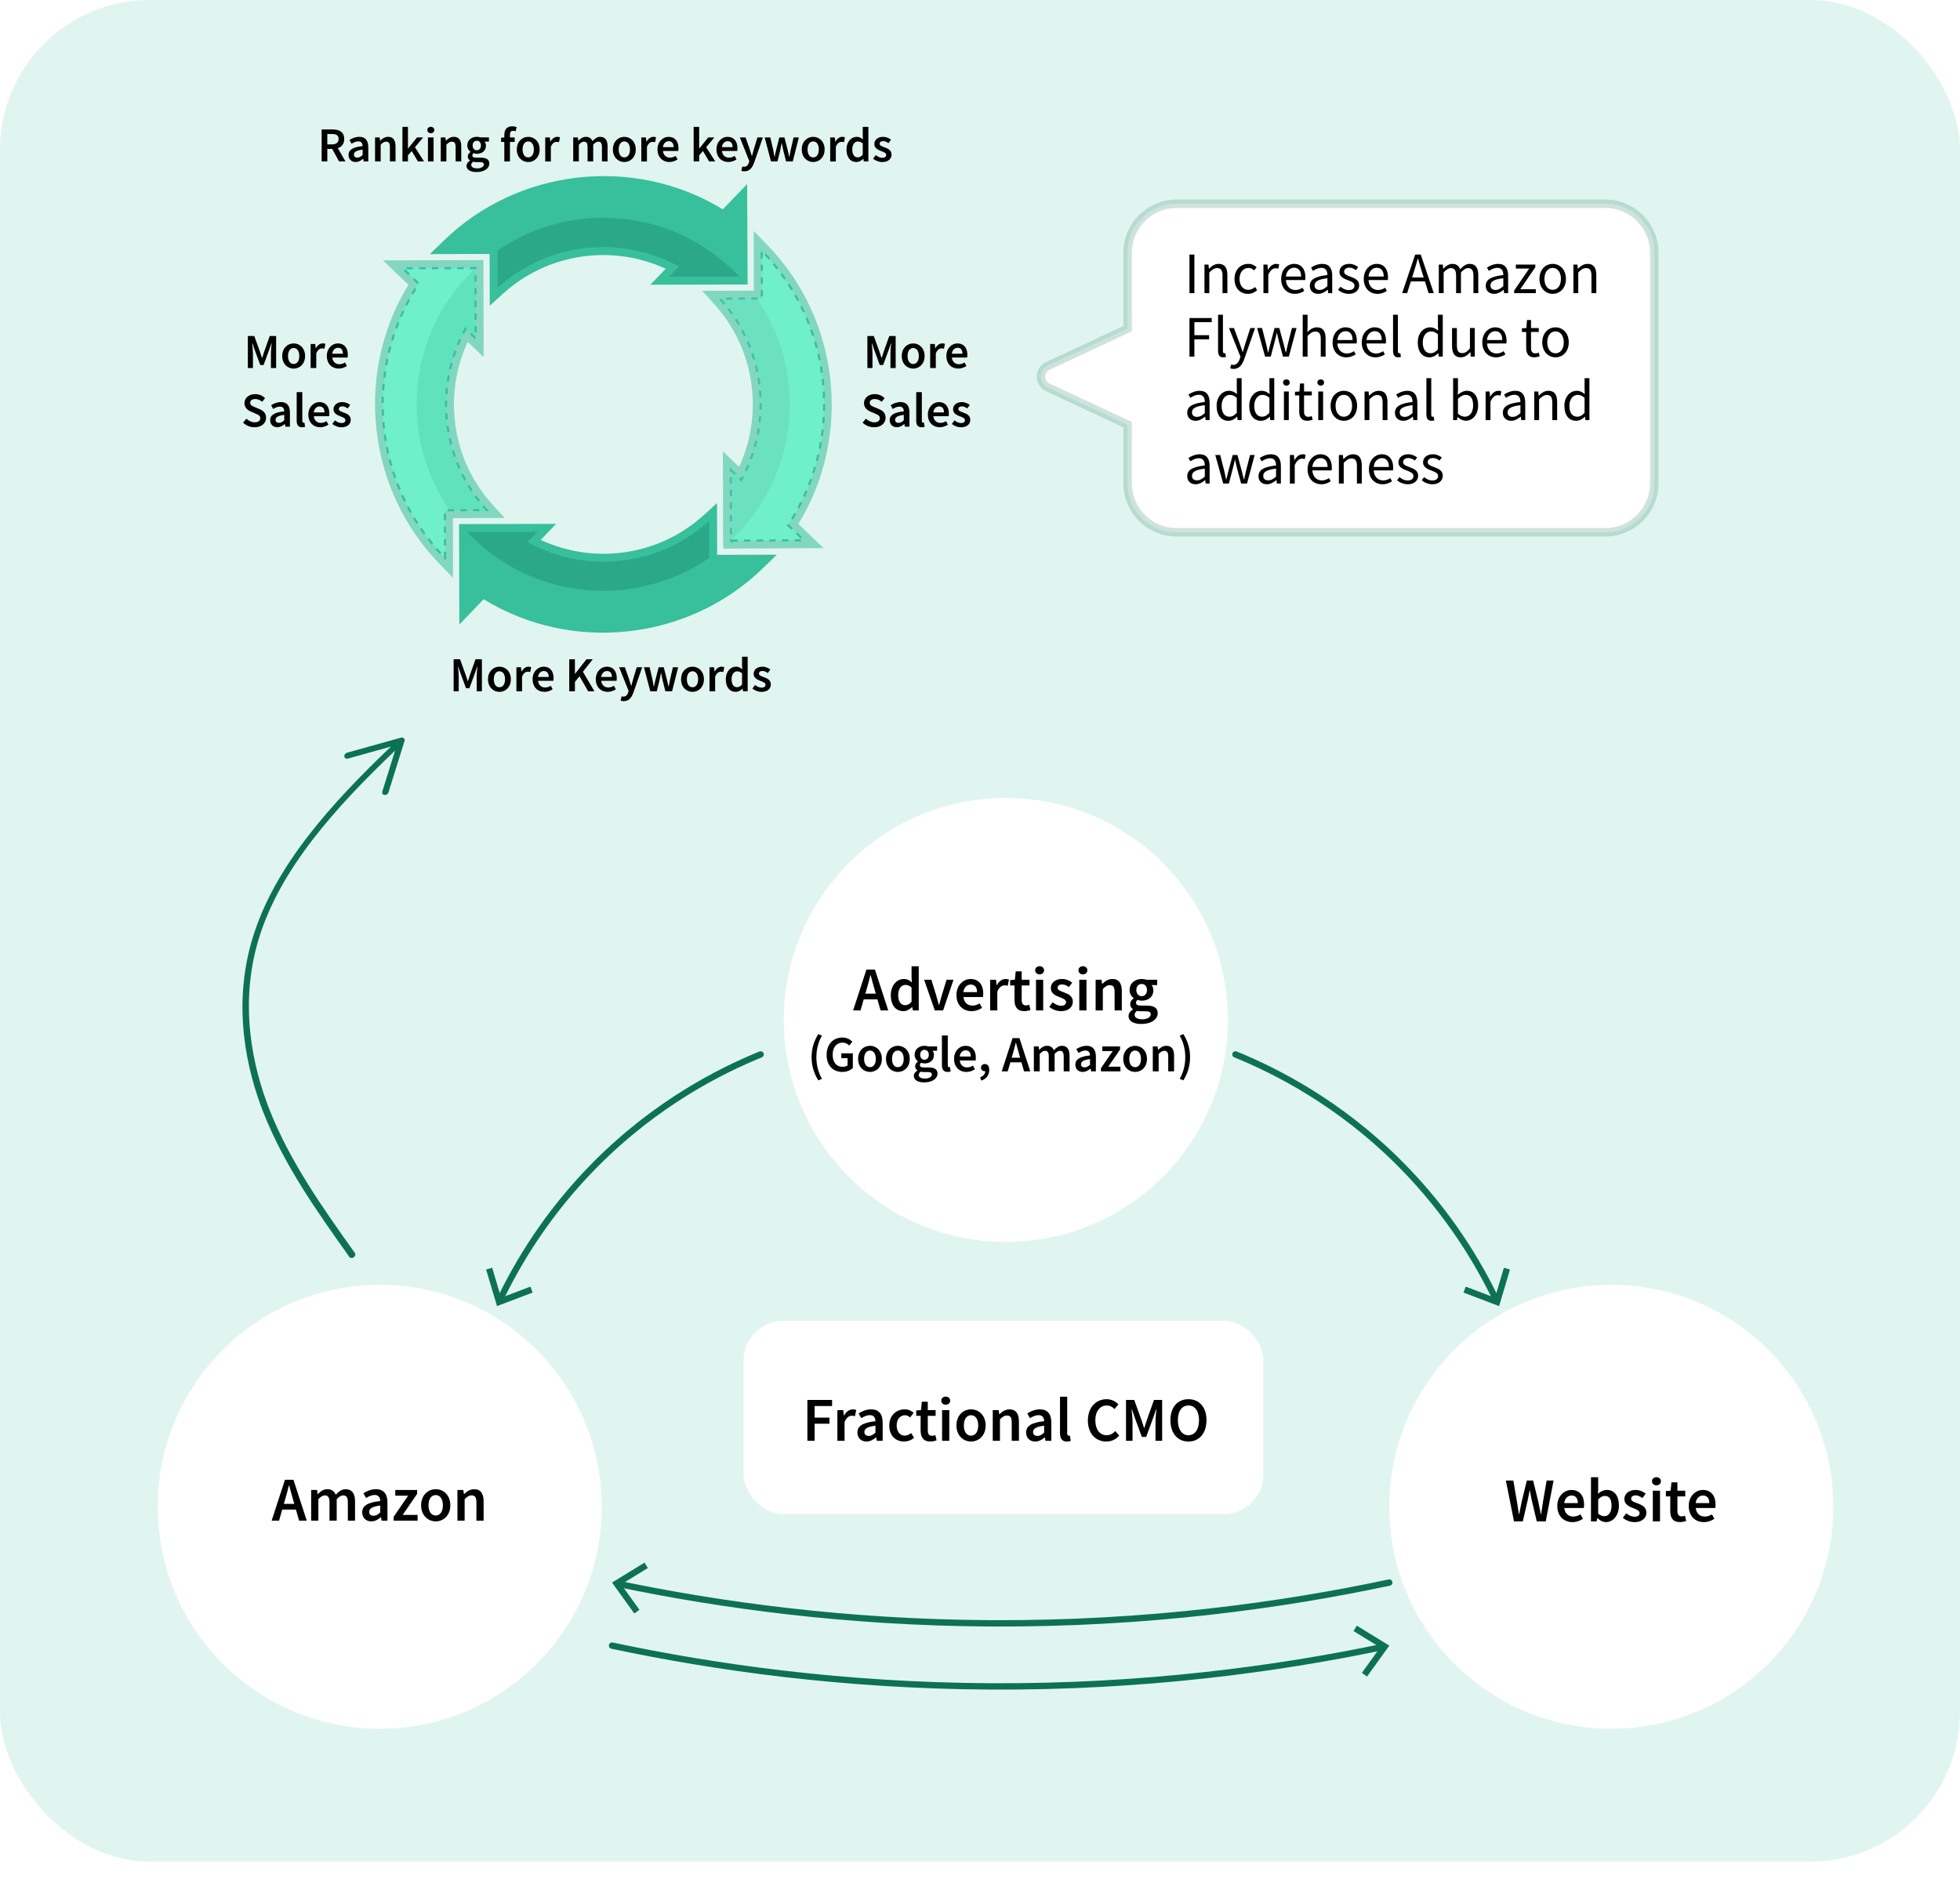 <svg xmlns="http://www.w3.org/2000/svg" xmlns:xlink="http://www.w3.org/1999/xlink" viewBox="0 0 926.29 889.54"><defs><style>.cls-1{fill:#40c2a0;}.cls-1,.cls-2,.cls-3,.cls-4{mix-blend-mode:multiply;}.cls-1,.cls-3{opacity:.3;}.cls-5,.cls-6{fill:#fff;}.cls-2{fill:#68ceb4;opacity:.4;}.cls-7,.cls-8,.cls-9{fill:none;}.cls-10{fill:#6fefca;}.cls-10,.cls-11{stroke:#38bf9c;stroke-dasharray:3;stroke-miterlimit:10;}.cls-3,.cls-12{fill:#0d7255;}.cls-8{stroke-width:4px;}.cls-8,.cls-9{stroke:#0d7255;}.cls-13{isolation:isolate;}.cls-6{filter:url(#drop-shadow-1);}.cls-14{opacity:.2;}.cls-15{opacity:.56;}.cls-15,.cls-16,.cls-17,.cls-11{fill:#38bf9c;}.cls-17{opacity:.15;}.cls-9{stroke-linecap:round;stroke-linejoin:round;stroke-width:3px;}.cls-4{opacity:.5;}</style><filter id="drop-shadow-1" x="321.37" y="603.74" width="306" height="152" filterUnits="userSpaceOnUse"></filter><image id="image" width="158" height="202"></image></defs><g class="cls-13"><g id="Layer_2"><g id="Layer_1-2"><rect class="cls-17" width="926.29" height="879.96" rx="70.77" ry="70.77"></rect><path d="M409.93,158.84h3.03l2.67,7.39c.33.96.64,1.98.97,2.97h.09c.33-.99.62-2.01.95-2.97l2.62-7.39h3.03v15.12h-2.46v-6.92c0-1.4.21-3.41.34-4.81h-.09l-1.22,3.51-2.49,6.79h-1.59l-2.5-6.79-1.2-3.51h-.09c.13,1.4.34,3.41.34,4.81v6.92h-2.41v-15.12Z"></path><path d="M426.17,168.29c0-3.78,2.57-5.96,5.4-5.96s5.4,2.18,5.4,5.96-2.57,5.95-5.4,5.95-5.4-2.18-5.4-5.95ZM434.23,168.29c0-2.27-1-3.79-2.66-3.79s-2.66,1.52-2.66,3.79,1,3.77,2.66,3.77,2.66-1.5,2.66-3.77Z"></path><path d="M439.6,162.6h2.18l.2,2.02h.07c.81-1.48,2.01-2.3,3.23-2.3.58,0,.94.07,1.29.23l-.46,2.31c-.4-.11-.69-.18-1.17-.18-.91,0-2,.62-2.68,2.35v6.93h-2.66v-11.35Z"></path><path d="M447.25,168.29c0-3.69,2.56-5.96,5.23-5.96,3.07,0,4.69,2.22,4.69,5.39,0,.51-.06,1.02-.12,1.29h-7.21c.22,2.02,1.52,3.16,3.35,3.16.97,0,1.8-.31,2.64-.82l.91,1.65c-1.08.73-2.45,1.23-3.89,1.23-3.13,0-5.59-2.2-5.59-5.95ZM454.86,167.2c0-1.75-.78-2.81-2.33-2.81-1.32,0-2.49.99-2.72,2.81h5.05Z"></path><path d="M407.67,199.75l1.56-1.84c1.08,1.03,2.53,1.72,3.94,1.72,1.7,0,2.63-.77,2.63-1.95,0-1.24-.97-1.64-2.35-2.22l-2.07-.9c-1.49-.62-3.06-1.8-3.06-4.01,0-2.41,2.13-4.26,5.08-4.26,1.77,0,3.48.73,4.66,1.93l-1.38,1.7c-.96-.82-1.99-1.3-3.28-1.3-1.43,0-2.37.67-2.37,1.78,0,1.19,1.15,1.63,2.4,2.14l2.04.86c1.8.75,3.06,1.89,3.06,4.08,0,2.45-2.03,4.49-5.43,4.49-2.04,0-4.01-.8-5.45-2.21Z"></path><path d="M420.46,198.64c0-2.43,2.02-3.7,6.68-4.2-.04-1.22-.53-2.24-2.06-2.24-1.13,0-2.19.51-3.19,1.12l-.98-1.78c1.25-.79,2.86-1.49,4.66-1.49,2.84,0,4.23,1.75,4.23,4.91v6.72h-2.18l-.2-1.26h-.07c-1.02.87-2.18,1.53-3.52,1.53-1.99,0-3.36-1.35-3.36-3.33ZM427.13,198.65v-2.55c-3.08.39-4.11,1.19-4.11,2.34,0,1,.68,1.44,1.64,1.44s1.63-.45,2.47-1.23Z"></path><path d="M433,198.77v-13.41h2.66v13.55c0,.66.3.89.57.89.12,0,.21,0,.42-.05l.33,1.99c-.32.13-.77.23-1.41.23-1.89,0-2.58-1.22-2.58-3.2Z"></path><path d="M438.51,196.02c0-3.69,2.56-5.96,5.23-5.96,3.07,0,4.69,2.22,4.69,5.39,0,.51-.06,1.02-.12,1.29h-7.21c.22,2.02,1.52,3.16,3.35,3.16.97,0,1.8-.31,2.64-.82l.91,1.65c-1.08.73-2.45,1.23-3.89,1.23-3.13,0-5.59-2.2-5.59-5.95ZM446.13,194.93c0-1.75-.78-2.81-2.33-2.81-1.32,0-2.49.99-2.72,2.81h5.05Z"></path><path d="M449.85,200.39l1.24-1.69c1.01.79,1.98,1.27,3.13,1.27,1.24,0,1.82-.58,1.82-1.36,0-.95-1.23-1.38-2.44-1.84-1.49-.56-3.19-1.41-3.19-3.31s1.59-3.39,4.13-3.39c1.58,0,2.85.64,3.77,1.36l-1.22,1.64c-.79-.58-1.59-.99-2.49-.99-1.14,0-1.68.55-1.68,1.26,0,.9,1.15,1.24,2.38,1.69,1.54.57,3.25,1.31,3.25,3.43,0,1.95-1.54,3.52-4.41,3.52-1.55,0-3.19-.67-4.3-1.58Z"></path><path d="M117.14,158.84h3.03l2.67,7.39c.33.96.64,1.98.97,2.97h.09c.33-.99.62-2.01.95-2.97l2.62-7.39h3.03v15.12h-2.46v-6.92c0-1.4.21-3.41.34-4.81h-.09l-1.22,3.51-2.49,6.79h-1.59l-2.5-6.79-1.2-3.51h-.09c.13,1.4.34,3.41.34,4.81v6.92h-2.41v-15.12Z"></path><path d="M133.38,168.29c0-3.78,2.57-5.96,5.4-5.96s5.4,2.18,5.4,5.96-2.57,5.95-5.4,5.95-5.4-2.18-5.4-5.95ZM141.44,168.29c0-2.27-1-3.79-2.66-3.79s-2.66,1.52-2.66,3.79,1,3.77,2.66,3.77,2.66-1.5,2.66-3.77Z"></path><path d="M146.81,162.6h2.18l.2,2.02h.07c.81-1.48,2.01-2.3,3.23-2.3.58,0,.94.07,1.29.23l-.46,2.31c-.4-.11-.69-.18-1.17-.18-.91,0-2,.62-2.68,2.35v6.93h-2.66v-11.35Z"></path><path d="M154.46,168.29c0-3.69,2.56-5.96,5.23-5.96,3.07,0,4.69,2.22,4.69,5.39,0,.51-.06,1.02-.12,1.29h-7.21c.22,2.02,1.52,3.16,3.35,3.16.97,0,1.8-.31,2.64-.82l.91,1.65c-1.08.73-2.45,1.23-3.89,1.23-3.13,0-5.59-2.2-5.59-5.95ZM162.07,167.2c0-1.75-.78-2.81-2.33-2.81-1.32,0-2.49.99-2.72,2.81h5.05Z"></path><path d="M114.88,199.75l1.56-1.84c1.08,1.03,2.53,1.72,3.94,1.72,1.7,0,2.63-.77,2.63-1.95,0-1.24-.97-1.64-2.35-2.22l-2.07-.9c-1.49-.62-3.06-1.8-3.06-4.01,0-2.41,2.13-4.26,5.08-4.26,1.77,0,3.48.73,4.66,1.93l-1.38,1.7c-.96-.82-1.99-1.3-3.28-1.3-1.43,0-2.37.67-2.37,1.78,0,1.19,1.15,1.63,2.4,2.14l2.04.86c1.8.75,3.06,1.89,3.06,4.08,0,2.45-2.03,4.49-5.43,4.49-2.04,0-4.01-.8-5.45-2.21Z"></path><path d="M127.67,198.64c0-2.43,2.02-3.7,6.68-4.2-.04-1.22-.53-2.24-2.06-2.24-1.13,0-2.19.51-3.19,1.12l-.98-1.78c1.25-.79,2.86-1.49,4.66-1.49,2.84,0,4.23,1.75,4.23,4.91v6.72h-2.18l-.2-1.26h-.07c-1.02.87-2.18,1.53-3.52,1.53-1.99,0-3.36-1.35-3.36-3.33ZM134.34,198.65v-2.55c-3.08.39-4.11,1.19-4.11,2.34,0,1,.68,1.44,1.64,1.44s1.63-.45,2.47-1.23Z"></path><path d="M140.21,198.77v-13.41h2.66v13.55c0,.66.3.89.57.89.12,0,.21,0,.42-.05l.33,1.99c-.32.13-.77.23-1.41.23-1.89,0-2.58-1.22-2.58-3.2Z"></path><path d="M145.72,196.02c0-3.69,2.56-5.96,5.23-5.96,3.07,0,4.69,2.22,4.69,5.39,0,.51-.06,1.02-.12,1.29h-7.21c.22,2.02,1.52,3.16,3.35,3.16.97,0,1.8-.31,2.64-.82l.91,1.65c-1.08.73-2.45,1.23-3.89,1.23-3.13,0-5.59-2.2-5.59-5.95ZM153.34,194.93c0-1.75-.78-2.81-2.33-2.81-1.32,0-2.49.99-2.72,2.81h5.05Z"></path><path d="M157.06,200.39l1.24-1.69c1.01.79,1.98,1.27,3.13,1.27,1.24,0,1.82-.58,1.82-1.36,0-.95-1.23-1.38-2.44-1.84-1.49-.56-3.19-1.41-3.19-3.31s1.59-3.39,4.13-3.39c1.58,0,2.85.64,3.77,1.36l-1.22,1.64c-.79-.58-1.59-.99-2.49-.99-1.14,0-1.68.55-1.68,1.26,0,.9,1.15,1.24,2.38,1.69,1.54.57,3.25,1.31,3.25,3.43,0,1.95-1.54,3.52-4.41,3.52-1.55,0-3.19-.67-4.3-1.58Z"></path><path d="M214.39,311.64h3.03l2.67,7.39c.33.96.64,1.98.97,2.97h.09c.33-.99.62-2.01.95-2.97l2.62-7.39h3.03v15.12h-2.46v-6.92c0-1.4.21-3.41.34-4.81h-.09l-1.22,3.51-2.49,6.79h-1.59l-2.5-6.79-1.2-3.51h-.09c.13,1.4.34,3.41.34,4.81v6.92h-2.41v-15.12Z"></path><path d="M230.63,321.09c0-3.78,2.57-5.96,5.4-5.96s5.4,2.18,5.4,5.96-2.57,5.95-5.4,5.95-5.4-2.18-5.4-5.95ZM238.69,321.09c0-2.28-1-3.79-2.66-3.79s-2.66,1.52-2.66,3.79,1,3.77,2.66,3.77,2.66-1.5,2.66-3.77Z"></path><path d="M244.06,315.41h2.18l.2,2.03h.07c.81-1.48,2.01-2.3,3.23-2.3.58,0,.94.07,1.29.23l-.46,2.31c-.4-.11-.69-.18-1.17-.18-.91,0-2,.62-2.68,2.35v6.93h-2.66v-11.36Z"></path><path d="M251.7,321.09c0-3.69,2.56-5.96,5.23-5.96,3.07,0,4.69,2.22,4.69,5.39,0,.51-.06,1.02-.12,1.29h-7.21c.22,2.02,1.52,3.16,3.35,3.16.97,0,1.8-.31,2.64-.82l.91,1.66c-1.08.73-2.45,1.23-3.89,1.23-3.13,0-5.59-2.2-5.59-5.95ZM259.32,320c0-1.75-.78-2.81-2.33-2.81-1.32,0-2.49.99-2.72,2.81h5.05Z"></path><path d="M269.02,311.64h2.68v6.87h.07l5.38-6.87h2.98l-4.65,5.9,5.44,9.22h-2.96l-4.09-7.11-2.17,2.7v4.41h-2.68v-15.12Z"></path><path d="M281.56,321.09c0-3.69,2.56-5.96,5.23-5.96,3.07,0,4.69,2.22,4.69,5.39,0,.51-.06,1.02-.12,1.29h-7.21c.22,2.02,1.52,3.16,3.35,3.16.97,0,1.8-.31,2.64-.82l.91,1.66c-1.08.73-2.45,1.23-3.89,1.23-3.13,0-5.59-2.2-5.59-5.95ZM289.18,320c0-1.75-.78-2.81-2.33-2.81-1.32,0-2.49.99-2.72,2.81h5.05Z"></path><path d="M293.3,331.19l.49-2.06c.22.06.54.16.81.16,1.19,0,1.89-.81,2.27-1.95l.21-.71-4.47-11.22h2.7l1.96,5.57c.34,1.01.67,2.13,1,3.21h.09c.29-1.05.57-2.17.87-3.21l1.69-5.57h2.57l-4.11,11.87c-.94,2.56-2.14,4.14-4.61,4.14-.62,0-1.06-.09-1.48-.23Z"></path><path d="M304.33,315.41h2.67l1.38,5.89c.22,1.1.39,2.16.59,3.27h.09c.22-1.11.44-2.2.72-3.27l1.49-5.89h2.41l1.52,5.89c.28,1.1.5,2.16.75,3.27h.09c.22-1.11.39-2.17.61-3.27l1.36-5.89h2.49l-2.88,11.36h-3.16l-1.33-5.3c-.24-1.06-.44-2.11-.68-3.3h-.09c-.22,1.19-.42,2.25-.67,3.31l-1.29,5.28h-3.07l-3-11.36Z"></path><path d="M321.87,321.09c0-3.78,2.57-5.96,5.4-5.96s5.4,2.18,5.4,5.96-2.57,5.95-5.4,5.95-5.4-2.18-5.4-5.95ZM329.93,321.09c0-2.28-1-3.79-2.66-3.79s-2.66,1.52-2.66,3.79,1,3.77,2.66,3.77,2.66-1.5,2.66-3.77Z"></path><path d="M335.31,315.41h2.18l.2,2.03h.07c.81-1.48,2.01-2.3,3.23-2.3.58,0,.94.07,1.29.23l-.46,2.31c-.4-.11-.69-.18-1.17-.18-.91,0-2,.62-2.68,2.35v6.93h-2.66v-11.36Z"></path><path d="M343,321.09c0-3.7,2.32-5.96,4.81-5.96,1.29,0,2.1.48,2.98,1.25l-.1-1.83v-4.12h2.66v16.33h-2.18l-.2-1.23h-.07c-.84.84-2.01,1.51-3.23,1.51-2.83,0-4.66-2.2-4.66-5.95ZM350.69,323.56v-5.29c-.78-.69-1.54-.94-2.31-.94-1.44,0-2.64,1.37-2.64,3.74s.94,3.77,2.58,3.77c.88,0,1.62-.39,2.37-1.28Z"></path><path d="M355.6,325.46l1.24-1.69c1.01.79,1.98,1.27,3.13,1.27,1.24,0,1.82-.58,1.82-1.36,0-.95-1.23-1.38-2.44-1.84-1.49-.56-3.19-1.42-3.19-3.31s1.59-3.39,4.13-3.39c1.58,0,2.85.64,3.77,1.36l-1.22,1.64c-.79-.58-1.59-.99-2.49-.99-1.14,0-1.68.55-1.68,1.26,0,.9,1.15,1.24,2.38,1.69,1.54.57,3.25,1.31,3.25,3.43,0,1.95-1.54,3.52-4.41,3.52-1.55,0-3.19-.67-4.3-1.58Z"></path><path d="M152.01,61.19h5.09c3.14,0,5.57,1.11,5.57,4.48s-2.42,4.73-5.57,4.73h-2.41v5.91h-2.68v-15.12ZM156.83,68.26c2.07,0,3.2-.86,3.2-2.58s-1.13-2.34-3.2-2.34h-2.14v4.92h2.14ZM156.6,69.68l1.94-1.6,4.72,8.23h-3.01l-3.65-6.63Z"></path><path d="M164.71,73.26c0-2.43,2.02-3.7,6.68-4.2-.04-1.22-.53-2.24-2.06-2.24-1.13,0-2.19.51-3.19,1.12l-.98-1.78c1.25-.79,2.86-1.49,4.66-1.49,2.84,0,4.23,1.75,4.23,4.91v6.72h-2.18l-.2-1.26h-.07c-1.02.87-2.18,1.54-3.52,1.54-1.99,0-3.36-1.35-3.36-3.33ZM171.38,73.27v-2.55c-3.08.39-4.11,1.19-4.11,2.34,0,1,.68,1.44,1.64,1.44s1.63-.45,2.47-1.23Z"></path><path d="M177.25,64.96h2.18l.2,1.53h.07c1.02-.99,2.17-1.81,3.73-1.81,2.43,0,3.5,1.65,3.5,4.51v7.12h-2.66v-6.78c0-1.87-.54-2.57-1.77-2.57-1,0-1.66.49-2.59,1.42v7.93h-2.66v-11.35Z"></path><path d="M190.19,59.98h2.61v10.2h.07l4.21-5.22h2.91l-3.89,4.62,4.29,6.73h-2.89l-2.92-4.93-1.78,2.04v2.88h-2.61v-16.33Z"></path><path d="M201.95,61.46c0-.9.7-1.51,1.65-1.51s1.65.61,1.65,1.51-.7,1.51-1.65,1.51-1.65-.63-1.65-1.51ZM202.25,64.96h2.66v11.35h-2.66v-11.35Z"></path><path d="M208.31,64.96h2.18l.2,1.53h.07c1.02-.99,2.17-1.81,3.73-1.81,2.43,0,3.5,1.65,3.5,4.51v7.12h-2.66v-6.78c0-1.87-.54-2.57-1.77-2.57-1,0-1.66.49-2.59,1.42v7.93h-2.66v-11.35Z"></path><path d="M220.47,78.37c0-.96.59-1.79,1.64-2.42v-.09c-.58-.38-1.03-.98-1.03-1.9s.6-1.66,1.26-2.12v-.09c-.78-.57-1.5-1.66-1.5-3,0-2.61,2.11-4.08,4.49-4.08.63,0,1.22.11,1.68.28h4.06v1.98h-2.07c.37.43.65,1.13.65,1.9,0,2.52-1.91,3.87-4.32,3.87-.48,0-1.03-.1-1.54-.3-.34.29-.55.58-.55,1.09,0,.64.46,1.03,1.84,1.03h2.02c2.71,0,4.16.84,4.16,2.8,0,2.24-2.35,4-6.06,4-2.71,0-4.73-.97-4.73-2.96ZM228.68,77.76c0-.88-.7-1.14-2-1.14h-1.56c-.61,0-1.1-.05-1.54-.16-.61.46-.88.97-.88,1.5,0,1.04,1.11,1.64,2.89,1.64s3.08-.86,3.08-1.84ZM227.3,68.76c0-1.42-.86-2.24-1.97-2.24s-1.97.8-1.97,2.24.88,2.28,1.97,2.28,1.97-.84,1.97-2.28Z"></path><path d="M236.82,65.08l1.67-.12h4.74v2.12h-6.41v-2ZM238.34,63.78c0-2.35,1.08-4.08,3.76-4.08.82,0,1.57.19,2.08.4l-.51,1.99c-.41-.18-.84-.27-1.23-.27-.94,0-1.44.6-1.44,1.91v12.58h-2.66v-12.53Z"></path><path d="M244.24,70.64c0-3.78,2.57-5.96,5.4-5.96s5.4,2.18,5.4,5.96-2.57,5.95-5.4,5.95-5.4-2.18-5.4-5.95ZM252.3,70.64c0-2.27-1-3.79-2.66-3.79s-2.66,1.52-2.66,3.79,1,3.77,2.66,3.77,2.66-1.5,2.66-3.77Z"></path><path d="M257.67,64.96h2.18l.2,2.02h.07c.81-1.48,2.01-2.3,3.23-2.3.58,0,.94.07,1.29.23l-.46,2.31c-.4-.11-.69-.18-1.17-.18-.91,0-2,.62-2.68,2.35v6.93h-2.66v-11.35Z"></path><path d="M270.92,64.96h2.18l.2,1.55h.07c.96-1,2.06-1.83,3.49-1.83,1.67,0,2.61.76,3.13,2.03,1.09-1.16,2.21-2.03,3.65-2.03,2.4,0,3.5,1.65,3.5,4.51v7.12h-2.66v-6.78c0-1.87-.55-2.57-1.75-2.57-.72,0-1.5.46-2.38,1.42v7.93h-2.66v-6.78c0-1.87-.55-2.57-1.75-2.57-.7,0-1.5.46-2.38,1.42v7.93h-2.66v-11.35Z"></path><path d="M289.65,70.64c0-3.78,2.57-5.96,5.4-5.96s5.4,2.18,5.4,5.96-2.57,5.95-5.4,5.95-5.4-2.18-5.4-5.95ZM297.72,70.64c0-2.27-1-3.79-2.66-3.79s-2.66,1.52-2.66,3.79,1,3.77,2.66,3.77,2.66-1.5,2.66-3.77Z"></path><path d="M303.09,64.96h2.18l.2,2.02h.07c.81-1.48,2.01-2.3,3.23-2.3.58,0,.94.07,1.29.23l-.46,2.31c-.4-.11-.69-.18-1.17-.18-.91,0-2,.62-2.68,2.35v6.93h-2.66v-11.35Z"></path><path d="M310.73,70.64c0-3.69,2.56-5.96,5.23-5.96,3.07,0,4.69,2.22,4.69,5.39,0,.51-.06,1.02-.12,1.29h-7.21c.22,2.02,1.52,3.16,3.35,3.16.97,0,1.8-.31,2.64-.82l.91,1.65c-1.08.73-2.45,1.23-3.89,1.23-3.13,0-5.59-2.2-5.59-5.95ZM318.35,69.55c0-1.75-.78-2.81-2.33-2.81-1.32,0-2.49.99-2.72,2.81h5.05Z"></path><path d="M327.82,59.98h2.61v10.2h.07l4.21-5.22h2.91l-3.89,4.62,4.29,6.73h-2.89l-2.92-4.93-1.78,2.04v2.88h-2.61v-16.33Z"></path><path d="M338.6,70.64c0-3.69,2.56-5.96,5.23-5.96,3.07,0,4.69,2.22,4.69,5.39,0,.51-.06,1.02-.12,1.29h-7.21c.22,2.02,1.52,3.16,3.35,3.16.97,0,1.8-.31,2.64-.82l.91,1.65c-1.08.73-2.45,1.23-3.89,1.23-3.13,0-5.59-2.2-5.59-5.95ZM346.22,69.55c0-1.75-.78-2.81-2.33-2.81-1.32,0-2.49.99-2.72,2.81h5.05Z"></path><path d="M350.34,80.74l.49-2.06c.22.06.54.16.81.16,1.19,0,1.89-.81,2.27-1.95l.21-.71-4.47-11.22h2.7l1.96,5.57c.34,1.01.67,2.13,1,3.21h.09c.29-1.05.57-2.17.87-3.21l1.69-5.57h2.57l-4.11,11.87c-.94,2.56-2.14,4.14-4.61,4.14-.62,0-1.06-.09-1.48-.23Z"></path><path d="M361.37,64.96h2.67l1.38,5.89c.22,1.1.39,2.16.59,3.27h.09c.22-1.11.44-2.2.72-3.27l1.49-5.89h2.41l1.52,5.89c.28,1.1.5,2.16.75,3.27h.09c.22-1.11.39-2.17.61-3.27l1.36-5.89h2.49l-2.88,11.35h-3.16l-1.33-5.3c-.24-1.06-.44-2.11-.68-3.3h-.09c-.22,1.19-.42,2.25-.67,3.31l-1.29,5.28h-3.07l-3-11.35Z"></path><path d="M378.91,70.64c0-3.78,2.57-5.96,5.4-5.96s5.4,2.18,5.4,5.96-2.57,5.95-5.4,5.95-5.4-2.18-5.4-5.95ZM386.97,70.64c0-2.27-1-3.79-2.66-3.79s-2.66,1.52-2.66,3.79,1,3.77,2.66,3.77,2.66-1.5,2.66-3.77Z"></path><path d="M392.35,64.96h2.18l.2,2.02h.07c.81-1.48,2.01-2.3,3.23-2.3.58,0,.94.07,1.29.23l-.46,2.31c-.4-.11-.69-.18-1.17-.18-.91,0-2,.62-2.68,2.35v6.93h-2.66v-11.35Z"></path><path d="M400.04,70.64c0-3.7,2.32-5.96,4.81-5.96,1.29,0,2.1.48,2.98,1.25l-.1-1.83v-4.12h2.66v16.33h-2.18l-.2-1.23h-.07c-.84.84-2.01,1.51-3.23,1.51-2.83,0-4.66-2.2-4.66-5.95ZM407.73,73.11v-5.29c-.78-.69-1.54-.94-2.31-.94-1.44,0-2.64,1.37-2.64,3.74s.94,3.77,2.58,3.77c.88,0,1.62-.39,2.37-1.28Z"></path><path d="M412.64,75.01l1.24-1.69c1.01.79,1.98,1.27,3.13,1.27,1.24,0,1.82-.58,1.82-1.36,0-.95-1.23-1.38-2.44-1.84-1.49-.56-3.19-1.41-3.19-3.31s1.59-3.39,4.13-3.39c1.58,0,2.85.64,3.77,1.36l-1.22,1.64c-.79-.58-1.59-.99-2.49-.99-1.14,0-1.68.55-1.68,1.26,0,.9,1.15,1.24,2.38,1.69,1.54.57,3.25,1.31,3.25,3.43,0,1.95-1.54,3.52-4.41,3.52-1.55,0-3.19-.67-4.3-1.58Z"></path><path class="cls-15" d="M362.69,115.85c34.24,35.23,40.17,90.17,14.62,131.81l11.88,11.42-47.34.26-.12-3.88-.1-42.1,7.64,7.34c11.81-25.57,7.34-55.93-11.76-76.98l-5.69-6.27,24.45-.06-.07-28.21,6.49,6.68Z"></path><path class="cls-15" d="M228.46,122.97v.34s.02,3.44.02,3.44l.09,42.09-7.52-7.23c-11.82,25.57-7.35,55.94,11.76,76.98l5.7,6.27-24.46.06.07,28.21-6.49-6.68c-34.24-35.23-40.17-90.18-14.61-131.81l-12.03-11.56,47.48-.11Z"></path><path class="cls-10" d="M345.6,255.56l34.29-.19-7.41-7.13c26.26-40.07,22.08-94.19-12.49-129.76l.06,22.67-19.75.05c21.7,23.9,25.01,58.5,10.03,85.75l-4.91-4.72.08,33.23h.11s0,.11,0,.11Z"></path><path class="cls-10" d="M210.33,263.83l-.06-22.67,19.75-.05c-21.7-23.9-25.01-58.51-10.03-85.75l4.79,4.61-.07-33.22h0s0,0,0,0l-34.4.08,7.53,7.24c-26.26,40.07-22.08,94.19,12.49,129.76Z"></path><path class="cls-2" d="M350.33,226.95l-4.91-4.72.08,33.07c.7-.66,1.4-1.3,2.08-1.99,30.43-30.58,33.78-77.87,10.16-112.15l-17.44.04c21.7,23.9,25.01,58.5,10.03,85.75Z"></path><path class="cls-1" d="M212.49,241.16l17.53-.04c-21.7-23.9-25.01-58.51-10.03-85.75l4.79,4.61-.07-33.13c-.72.68-1.45,1.35-2.15,2.05-30.46,30.61-33.78,77.97-10.08,112.26Z"></path><path class="cls-16" d="M262.84,247.62l-7.31,7.6c25.59,11.86,55.98,7.41,77.06-11.72l6.27-5.7.06,24.46,28.21-.07-6.68,6.49c-35.26,34.26-90.23,40.18-131.88,14.57l-11.49,11.96-.12-47.48,45.87-.11Z"></path><path class="cls-16" d="M209.86,113.63c35.2-34.21,90.12-40.16,131.73-14.66l11.49-11.95.26,47.46-45.98.1,7.26-7.55c-25.55-11.76-55.88-7.28-76.9,11.79l-6.27,5.69-.06-24.46-28.21.07,6.68-6.49Z"></path><path class="cls-11" d="M228,278.43c40.08,26.31,94.24,22.14,129.83-12.44l-22.67.06-.05-19.75c-23.93,21.72-58.57,25.02-85.83,9.99l4.68-4.87-33.23.08.08,34.4,7.17-7.46Z"></path><path class="cls-11" d="M212.48,116.33l22.67-.06.05,19.75c23.88-21.68,58.44-25,85.68-10.07l-4.65,4.84,33.34-.07-.19-34.4-7.19,7.48c-40.07-26.21-94.14-22.01-129.69,12.54Z"></path><path class="cls-3" d="M249.29,256.28l4.68-4.87-33.12.08c.67.71,1.32,1.42,2.02,2.11,30.62,30.47,78,33.79,112.29,10.06l-.04-17.36c-23.93,21.72-58.57,25.02-85.83,9.99Z"></path><path class="cls-3" d="M320.87,125.95l-4.65,4.84,33.07-.07c-.67-.71-1.33-1.43-2.03-2.12-30.57-30.42-77.84-33.77-112.12-10.18l.04,17.6c23.88-21.68,58.44-25,85.68-10.07Z"></path><path class="cls-5" d="M758.75,251.6h-202.78c-12.69,0-23.06-10.38-23.06-23.06v-27.81s-37.71-17.61-37.71-17.61c-4.31-2.01-4.31-8.14,0-10.16l37.71-17.61v-35.97c0-12.69,10.38-23.06,23.06-23.06h202.78c12.69,0,23.06,10.38,23.06,23.06v109.16c0,12.69-10.38,23.06-23.06,23.06Z"></path><path class="cls-5" d="M758.75,251.6h-202.78c-12.69,0-23.06-10.38-23.06-23.06v-27.81s-37.71-17.61-37.71-17.61c-4.31-2.01-4.31-8.14,0-10.16l37.71-17.61v-35.97c0-12.69,10.38-23.06,23.06-23.06h202.78c12.69,0,23.06,10.38,23.06,23.06v109.16c0,12.69-10.38,23.06-23.06,23.06Z"></path><g class="cls-14"><path class="cls-8" d="M758.75,251.6h-202.78c-12.69,0-23.06-10.38-23.06-23.06v-27.81s-37.71-17.61-37.71-17.61c-4.31-2.01-4.31-8.14,0-10.16l37.71-17.61v-35.97c0-12.69,10.38-23.06,23.06-23.06h202.78c12.69,0,23.06,10.38,23.06,23.06v109.16c0,12.69-10.38,23.06-23.06,23.06Z"></path></g><rect class="cls-7" x="559.65" y="115.5" width="204.02" height="116.9"></rect><path d="M562.14,120.33h2.32v18.24h-2.32v-18.24Z"></path><path d="M569.24,125.06h1.89l.19,1.95h.08c1.29-1.27,2.68-2.28,4.53-2.28,2.85,0,4.12,1.84,4.12,5.28v8.56h-2.29v-8.26c0-2.52-.76-3.59-2.55-3.59-1.38,0-2.34.71-3.69,2.07v9.78h-2.29v-13.51Z"></path><path d="M583.43,131.83c0-4.51,3.04-7.1,6.5-7.1,1.77,0,3,.73,3.95,1.59l-1.17,1.51c-.79-.71-1.62-1.19-2.68-1.19-2.45,0-4.24,2.11-4.24,5.2s1.69,5.17,4.18,5.17c1.24,0,2.33-.6,3.17-1.35l.99,1.53c-1.21,1.08-2.75,1.72-4.37,1.72-3.59,0-6.33-2.6-6.33-7.07Z"></path><path d="M597.11,125.06h1.89l.19,2.46h.08c.94-1.71,2.32-2.79,3.84-2.79.6,0,1.02.08,1.44.28l-.43,2.01c-.46-.15-.77-.22-1.31-.22-1.14,0-2.5.82-3.42,3.11v8.67h-2.29v-13.51Z"></path><path d="M605.47,131.83c0-4.4,2.96-7.1,6.07-7.1,3.45,0,5.39,2.47,5.39,6.34,0,.48-.04.96-.11,1.3h-9.1c.16,2.86,1.91,4.72,4.49,4.72,1.3,0,2.36-.42,3.36-1.08l.82,1.5c-1.18.77-2.62,1.4-4.46,1.4-3.6,0-6.47-2.63-6.47-7.07ZM614.91,130.73c0-2.71-1.22-4.18-3.33-4.18-1.9,0-3.6,1.52-3.87,4.18h7.2Z"></path><path d="M619.03,135.06c0-2.94,2.54-4.41,8.29-5.04,0-1.74-.58-3.41-2.79-3.41-1.56,0-2.97.74-4.03,1.45l-.89-1.57c1.24-.82,3.14-1.76,5.3-1.76,3.3,0,4.69,2.19,4.69,5.55v8.29h-1.89l-.19-1.61h-.08c-1.29,1.07-2.79,1.95-4.47,1.95-2.26,0-3.96-1.4-3.96-3.84ZM627.32,135.27v-3.75c-4.53.54-6.06,1.65-6.06,3.38,0,1.53,1.04,2.16,2.37,2.16s2.38-.64,3.69-1.79Z"></path><path d="M632.37,137.03l1.13-1.51c1.17.94,2.37,1.6,3.99,1.6,1.77,0,2.65-.94,2.65-2.1,0-1.39-1.59-2-3.09-2.56-1.89-.69-4.03-1.62-4.03-3.9,0-2.16,1.73-3.83,4.66-3.83,1.68,0,3.15.69,4.2,1.52l-1.09,1.46c-.93-.69-1.88-1.2-3.08-1.2-1.7,0-2.49.91-2.49,1.94,0,1.28,1.47,1.77,3,2.34,1.95.73,4.12,1.53,4.12,4.1,0,2.19-1.74,4.02-4.93,4.02-1.92,0-3.77-.81-5.04-1.88Z"></path><path d="M644.51,131.83c0-4.4,2.96-7.1,6.07-7.1,3.45,0,5.39,2.47,5.39,6.34,0,.48-.04.96-.11,1.3h-9.1c.16,2.86,1.91,4.72,4.49,4.72,1.3,0,2.36-.42,3.36-1.08l.82,1.5c-1.18.77-2.62,1.4-4.46,1.4-3.6,0-6.47-2.63-6.47-7.07ZM653.95,130.73c0-2.71-1.22-4.18-3.33-4.18-1.9,0-3.6,1.52-3.87,4.18h7.2Z"></path><path d="M668.82,120.33h2.62l6.17,18.24h-2.46l-3.18-10.19c-.66-2.04-1.24-4.04-1.83-6.15h-.11c-.56,2.11-1.15,4.11-1.8,6.15l-3.22,10.19h-2.36l6.17-18.24ZM665.89,131.16h8.4v1.85h-8.4v-1.85Z"></path><path d="M679.97,125.06h1.89l.19,1.96h.08c1.18-1.28,2.59-2.29,4.2-2.29,2.07,0,3.17.99,3.73,2.57,1.4-1.52,2.81-2.57,4.46-2.57,2.78,0,4.11,1.84,4.11,5.28v8.56h-2.29v-8.26c0-2.52-.8-3.59-2.51-3.59-1.05,0-2.14.68-3.39,2.07v9.78h-2.29v-8.26c0-2.52-.8-3.59-2.51-3.59-1.01,0-2.14.68-3.38,2.07v9.78h-2.29v-13.51Z"></path><path d="M702.17,135.06c0-2.94,2.54-4.41,8.29-5.04,0-1.74-.58-3.41-2.79-3.41-1.56,0-2.97.74-4.03,1.45l-.89-1.57c1.24-.82,3.14-1.76,5.3-1.76,3.3,0,4.69,2.19,4.69,5.55v8.29h-1.89l-.19-1.61h-.08c-1.29,1.07-2.79,1.95-4.47,1.95-2.26,0-3.96-1.4-3.96-3.84ZM710.46,135.27v-3.75c-4.53.54-6.06,1.65-6.06,3.38,0,1.53,1.04,2.16,2.37,2.16s2.38-.64,3.69-1.79Z"></path><path d="M715.59,137.35l7.11-10.42h-6.32v-1.86h9.21v1.22l-7.11,10.42h7.34v1.86h-10.23v-1.22Z"></path><path d="M727.54,131.83c0-4.51,2.95-7.1,6.26-7.1s6.26,2.6,6.26,7.1-2.95,7.07-6.26,7.07-6.26-2.6-6.26-7.07ZM737.69,131.83c0-3.1-1.57-5.2-3.9-5.2s-3.9,2.11-3.9,5.2,1.57,5.17,3.9,5.17,3.9-2.07,3.9-5.17Z"></path><path d="M743.6,125.06h1.89l.19,1.95h.08c1.29-1.27,2.68-2.28,4.53-2.28,2.85,0,4.12,1.84,4.12,5.28v8.56h-2.29v-8.26c0-2.52-.76-3.59-2.55-3.59-1.38,0-2.34.71-3.69,2.07v9.78h-2.29v-13.51Z"></path><path d="M562.14,150.33h10.52v1.96h-8.2v6.15h6.95v1.96h-6.95v8.16h-2.32v-18.24Z"></path><path d="M575.66,165.85v-17.08h2.29v17.25c0,.7.3.98.64.98.13,0,.24,0,.5-.06l.31,1.75c-.32.12-.72.21-1.32.21-1.71,0-2.42-1.09-2.42-3.05Z"></path><path d="M581.39,174.11l.45-1.82c.27.09.68.2,1.03.2,1.52,0,2.49-1.22,3.05-2.9l.31-1-5.42-13.53h2.36l2.76,7.48c.42,1.17.88,2.56,1.32,3.81h.11c.38-1.23.77-2.61,1.13-3.81l2.41-7.48h2.24l-5.09,14.62c-.95,2.68-2.35,4.71-5.06,4.71-.63,0-1.15-.11-1.58-.28Z"></path><path d="M594.11,155.06h2.33l2,7.8c.29,1.28.54,2.5.8,3.77h.11c.29-1.27.58-2.5.92-3.77l2.09-7.8h2.23l2.11,7.8c.33,1.28.63,2.5.94,3.77h.11c.29-1.27.54-2.48.84-3.77l1.97-7.8h2.18l-3.62,13.51h-2.78l-1.95-7.26c-.33-1.28-.58-2.52-.91-3.89h-.11c-.29,1.37-.57,2.65-.93,3.93l-1.89,7.22h-2.67l-3.76-13.51Z"></path><path d="M615.67,148.77h2.29v5.41l-.08,2.78c1.26-1.22,2.63-2.23,4.48-2.23,2.85,0,4.12,1.84,4.12,5.28v8.56h-2.29v-8.26c0-2.52-.76-3.59-2.55-3.59-1.38,0-2.34.71-3.69,2.07v9.78h-2.29v-19.8Z"></path><path d="M629.78,161.83c0-4.4,2.96-7.1,6.07-7.1,3.45,0,5.39,2.47,5.39,6.34,0,.48-.04.96-.11,1.3h-9.1c.16,2.86,1.91,4.72,4.49,4.72,1.3,0,2.36-.42,3.36-1.08l.82,1.5c-1.18.77-2.62,1.4-4.46,1.4-3.6,0-6.47-2.63-6.47-7.07ZM639.22,160.73c0-2.71-1.22-4.18-3.33-4.18-1.9,0-3.6,1.52-3.87,4.18h7.2Z"></path><path d="M643.56,161.83c0-4.4,2.96-7.1,6.07-7.1,3.45,0,5.39,2.47,5.39,6.34,0,.48-.04.96-.11,1.3h-9.1c.16,2.86,1.91,4.72,4.49,4.72,1.3,0,2.36-.42,3.36-1.08l.82,1.5c-1.18.77-2.62,1.4-4.46,1.4-3.6,0-6.47-2.63-6.47-7.07ZM653.01,160.73c0-2.71-1.22-4.18-3.33-4.18-1.9,0-3.6,1.52-3.87,4.18h7.2Z"></path><path d="M658.35,165.85v-17.08h2.29v17.25c0,.7.3.98.64.98.13,0,.24,0,.5-.06l.31,1.75c-.32.12-.72.21-1.32.21-1.71,0-2.42-1.09-2.42-3.05Z"></path><path d="M670.03,161.83c0-4.38,2.76-7.1,5.84-7.1,1.57,0,2.6.59,3.79,1.56l-.1-2.32v-5.2h2.29v19.8h-1.89l-.19-1.59h-.08c-1.05,1.05-2.49,1.93-4.1,1.93-3.38,0-5.56-2.57-5.56-7.07ZM679.56,165.13v-7.08c-1.15-1.03-2.19-1.4-3.29-1.4-2.16,0-3.88,2.08-3.88,5.16,0,3.24,1.34,5.17,3.71,5.17,1.25,0,2.33-.61,3.46-1.84Z"></path><path d="M686.23,163.62v-8.56h2.29v8.26c0,2.52.76,3.59,2.55,3.59,1.38,0,2.34-.68,3.62-2.28v-9.58h2.29v13.51h-1.89l-.19-2.11h-.08c-1.25,1.47-2.6,2.45-4.45,2.45-2.85,0-4.12-1.84-4.12-5.28Z"></path><path d="M700.53,161.83c0-4.4,2.96-7.1,6.07-7.1,3.45,0,5.39,2.47,5.39,6.34,0,.48-.04.96-.11,1.3h-9.1c.16,2.86,1.91,4.72,4.49,4.72,1.3,0,2.36-.42,3.36-1.08l.82,1.5c-1.18.77-2.62,1.4-4.46,1.4-3.6,0-6.47-2.63-6.47-7.07ZM709.97,160.73c0-2.71-1.22-4.18-3.33-4.18-1.9,0-3.6,1.52-3.87,4.18h7.2Z"></path><path d="M721.27,164.39v-7.47h-2.01v-1.73l2.11-.13.28-3.79h1.91v3.79h3.66v1.86h-3.66v7.51c0,1.65.53,2.61,2.09,2.61.48,0,1.1-.18,1.54-.36l.44,1.72c-.76.26-1.66.5-2.51.5-2.87,0-3.85-1.82-3.85-4.51Z"></path><path d="M728.87,161.83c0-4.51,2.95-7.1,6.26-7.1s6.26,2.6,6.26,7.1-2.95,7.07-6.26,7.07-6.26-2.6-6.26-7.07ZM739.03,161.83c0-3.1-1.57-5.2-3.9-5.2s-3.9,2.11-3.9,5.2,1.57,5.17,3.9,5.17,3.9-2.07,3.9-5.17Z"></path><path d="M561.09,195.06c0-2.94,2.54-4.41,8.29-5.04,0-1.74-.58-3.41-2.79-3.41-1.56,0-2.97.74-4.03,1.45l-.89-1.57c1.24-.82,3.14-1.76,5.3-1.76,3.3,0,4.69,2.19,4.69,5.55v8.29h-1.89l-.19-1.61h-.08c-1.29,1.07-2.79,1.95-4.47,1.95-2.26,0-3.96-1.4-3.96-3.84ZM569.39,195.27v-3.75c-4.53.54-6.06,1.65-6.06,3.38,0,1.53,1.04,2.16,2.37,2.16s2.38-.64,3.69-1.79Z"></path><path d="M574.97,191.83c0-4.38,2.76-7.1,5.84-7.1,1.57,0,2.6.59,3.79,1.56l-.1-2.32v-5.2h2.29v19.8h-1.89l-.19-1.59h-.08c-1.05,1.05-2.49,1.93-4.1,1.93-3.38,0-5.56-2.57-5.56-7.07ZM584.5,195.13v-7.08c-1.15-1.03-2.19-1.4-3.29-1.4-2.16,0-3.88,2.08-3.88,5.16,0,3.24,1.34,5.17,3.71,5.17,1.25,0,2.33-.61,3.46-1.84Z"></path><path d="M590.39,191.83c0-4.38,2.76-7.1,5.84-7.1,1.57,0,2.6.59,3.79,1.56l-.1-2.32v-5.2h2.29v19.8h-1.89l-.19-1.59h-.08c-1.05,1.05-2.49,1.93-4.1,1.93-3.38,0-5.56-2.57-5.56-7.07ZM599.92,195.13v-7.08c-1.15-1.03-2.19-1.4-3.29-1.4-2.16,0-3.88,2.08-3.88,5.16,0,3.24,1.34,5.17,3.71,5.17,1.25,0,2.33-.61,3.46-1.84Z"></path><path d="M606.36,180.81c0-.9.69-1.48,1.58-1.48s1.58.58,1.58,1.48-.69,1.48-1.58,1.48-1.58-.61-1.58-1.48ZM606.78,185.06h2.29v13.51h-2.29v-13.51Z"></path><path d="M614.01,194.39v-7.47h-2.01v-1.73l2.11-.13.27-3.79h1.91v3.79h3.66v1.86h-3.66v7.51c0,1.65.53,2.61,2.09,2.61.48,0,1.1-.18,1.54-.36l.44,1.72c-.76.26-1.66.5-2.51.5-2.87,0-3.85-1.82-3.85-4.51Z"></path><path d="M622.59,180.81c0-.9.69-1.48,1.58-1.48s1.58.58,1.58,1.48-.69,1.48-1.58,1.48-1.58-.61-1.58-1.48ZM623.01,185.06h2.29v13.51h-2.29v-13.51Z"></path><path d="M628.84,191.83c0-4.51,2.95-7.1,6.26-7.1s6.26,2.6,6.26,7.1-2.95,7.07-6.26,7.07-6.26-2.6-6.26-7.07ZM638.99,191.83c0-3.1-1.57-5.2-3.9-5.2s-3.9,2.11-3.9,5.2,1.57,5.17,3.9,5.17,3.9-2.07,3.9-5.17Z"></path><path d="M644.9,185.06h1.89l.19,1.95h.08c1.29-1.27,2.68-2.28,4.53-2.28,2.85,0,4.12,1.84,4.12,5.28v8.56h-2.29v-8.26c0-2.52-.76-3.59-2.55-3.59-1.38,0-2.34.71-3.69,2.07v9.78h-2.29v-13.51Z"></path><path d="M659.26,195.06c0-2.94,2.54-4.41,8.29-5.04,0-1.74-.58-3.41-2.79-3.41-1.56,0-2.97.74-4.03,1.45l-.89-1.57c1.24-.82,3.14-1.76,5.3-1.76,3.3,0,4.69,2.19,4.69,5.55v8.29h-1.89l-.19-1.61h-.08c-1.29,1.07-2.79,1.95-4.47,1.95-2.26,0-3.96-1.4-3.96-3.84ZM667.56,195.27v-3.75c-4.53.54-6.06,1.65-6.06,3.38,0,1.53,1.04,2.16,2.37,2.16s2.38-.64,3.69-1.79Z"></path><path d="M674.11,195.85v-17.08h2.29v17.25c0,.7.3.98.64.98.13,0,.24,0,.5-.06l.31,1.75c-.32.12-.72.21-1.32.21-1.71,0-2.42-1.09-2.42-3.05Z"></path><path d="M688.86,197.17h-.08l-.21,1.4h-1.83v-19.8h2.29v5.41l-.08,2.42c1.24-1.06,2.74-1.88,4.24-1.88,3.49,0,5.37,2.71,5.37,6.87,0,4.61-2.76,7.3-5.85,7.3-1.26,0-2.66-.65-3.85-1.73ZM696.2,191.63c0-2.98-1.02-4.98-3.56-4.98-1.14,0-2.33.63-3.61,1.84v7.08c1.19,1.03,2.4,1.4,3.29,1.4,2.24,0,3.88-2.01,3.88-5.35Z"></path><path d="M702.11,185.06h1.89l.19,2.46h.08c.94-1.71,2.32-2.79,3.84-2.79.6,0,1.02.08,1.44.28l-.43,2.01c-.46-.15-.77-.22-1.31-.22-1.14,0-2.5.82-3.42,3.11v8.67h-2.29v-13.51Z"></path><path d="M710.25,195.06c0-2.94,2.54-4.41,8.29-5.04,0-1.74-.58-3.41-2.79-3.41-1.56,0-2.97.74-4.03,1.45l-.89-1.57c1.24-.82,3.14-1.76,5.3-1.76,3.3,0,4.69,2.19,4.69,5.55v8.29h-1.89l-.19-1.61h-.08c-1.29,1.07-2.79,1.95-4.47,1.95-2.26,0-3.96-1.4-3.96-3.84ZM718.55,195.27v-3.75c-4.53.54-6.06,1.65-6.06,3.38,0,1.53,1.04,2.16,2.37,2.16s2.38-.64,3.69-1.79Z"></path><path d="M725.09,185.06h1.89l.19,1.95h.08c1.29-1.27,2.68-2.28,4.53-2.28,2.85,0,4.12,1.84,4.12,5.28v8.56h-2.29v-8.26c0-2.52-.76-3.59-2.55-3.59-1.38,0-2.34.71-3.69,2.07v9.78h-2.29v-13.51Z"></path><path d="M739.33,191.83c0-4.38,2.76-7.1,5.84-7.1,1.57,0,2.6.59,3.79,1.56l-.1-2.32v-5.2h2.29v19.8h-1.89l-.19-1.59h-.08c-1.05,1.05-2.49,1.93-4.1,1.93-3.38,0-5.56-2.57-5.56-7.07ZM748.86,195.13v-7.08c-1.15-1.03-2.19-1.4-3.29-1.4-2.16,0-3.88,2.08-3.88,5.16,0,3.24,1.34,5.17,3.71,5.17,1.25,0,2.33-.61,3.46-1.84Z"></path><path d="M561.09,225.06c0-2.94,2.54-4.41,8.29-5.04,0-1.74-.58-3.41-2.79-3.41-1.56,0-2.97.74-4.03,1.45l-.89-1.57c1.24-.82,3.14-1.76,5.3-1.76,3.3,0,4.69,2.19,4.69,5.55v8.29h-1.89l-.19-1.61h-.08c-1.29,1.07-2.79,1.95-4.47,1.95-2.26,0-3.96-1.4-3.96-3.84ZM569.39,225.27v-3.75c-4.53.54-6.06,1.65-6.06,3.38,0,1.53,1.04,2.16,2.37,2.16s2.38-.64,3.69-1.79Z"></path><path d="M574.32,215.06h2.33l2,7.8c.29,1.28.54,2.5.8,3.77h.11c.29-1.27.58-2.5.92-3.77l2.09-7.8h2.23l2.11,7.8c.33,1.28.63,2.5.94,3.77h.11c.29-1.27.54-2.48.84-3.77l1.97-7.8h2.18l-3.62,13.51h-2.78l-1.95-7.26c-.33-1.28-.58-2.52-.91-3.89h-.11c-.29,1.37-.57,2.65-.93,3.93l-1.89,7.22h-2.67l-3.76-13.51Z"></path><path d="M594.77,225.06c0-2.94,2.54-4.41,8.29-5.04,0-1.74-.58-3.41-2.79-3.41-1.56,0-2.97.74-4.03,1.45l-.89-1.57c1.24-.82,3.14-1.76,5.3-1.76,3.3,0,4.69,2.19,4.69,5.55v8.29h-1.89l-.19-1.61h-.08c-1.29,1.07-2.79,1.95-4.47,1.95-2.26,0-3.96-1.4-3.96-3.84ZM603.06,225.27v-3.75c-4.53.54-6.06,1.65-6.06,3.38,0,1.53,1.04,2.16,2.37,2.16s2.38-.64,3.69-1.79Z"></path><path d="M609.61,215.06h1.89l.19,2.46h.08c.94-1.71,2.32-2.79,3.84-2.79.6,0,1.02.08,1.44.28l-.43,2.01c-.46-.15-.77-.22-1.31-.22-1.14,0-2.5.82-3.42,3.11v8.67h-2.29v-13.51Z"></path><path d="M617.97,221.83c0-4.4,2.96-7.1,6.07-7.1,3.45,0,5.39,2.47,5.39,6.34,0,.48-.04.96-.11,1.3h-9.1c.16,2.86,1.91,4.72,4.49,4.72,1.3,0,2.36-.42,3.36-1.08l.82,1.5c-1.18.77-2.62,1.4-4.46,1.4-3.6,0-6.47-2.63-6.47-7.07ZM627.41,220.73c0-2.71-1.22-4.18-3.33-4.18-1.9,0-3.6,1.52-3.87,4.18h7.2Z"></path><path d="M632.76,215.06h1.89l.19,1.95h.08c1.29-1.27,2.68-2.28,4.53-2.28,2.85,0,4.12,1.84,4.12,5.28v8.56h-2.29v-8.26c0-2.52-.76-3.59-2.55-3.59-1.38,0-2.34.71-3.69,2.07v9.78h-2.29v-13.51Z"></path><path d="M646.95,221.83c0-4.4,2.96-7.1,6.07-7.1,3.45,0,5.39,2.47,5.39,6.34,0,.48-.04.96-.11,1.3h-9.1c.16,2.86,1.91,4.72,4.49,4.72,1.3,0,2.36-.42,3.36-1.08l.82,1.5c-1.18.77-2.62,1.4-4.46,1.4-3.6,0-6.47-2.63-6.47-7.07ZM656.4,220.73c0-2.71-1.22-4.18-3.33-4.18-1.9,0-3.6,1.52-3.87,4.18h7.2Z"></path><path d="M660.24,227.03l1.13-1.51c1.17.94,2.37,1.6,3.99,1.6,1.77,0,2.65-.94,2.65-2.1,0-1.39-1.59-2-3.09-2.56-1.89-.69-4.03-1.62-4.03-3.9,0-2.16,1.73-3.83,4.66-3.83,1.68,0,3.15.69,4.2,1.52l-1.09,1.46c-.93-.69-1.88-1.2-3.08-1.2-1.7,0-2.49.91-2.49,1.94,0,1.28,1.47,1.77,3,2.34,1.95.73,4.12,1.53,4.12,4.1,0,2.19-1.74,4.02-4.93,4.02-1.92,0-3.77-.81-5.04-1.88Z"></path><path d="M671.88,227.03l1.13-1.51c1.17.94,2.37,1.6,3.99,1.6,1.77,0,2.65-.94,2.65-2.1,0-1.39-1.59-2-3.09-2.56-1.89-.69-4.03-1.62-4.03-3.9,0-2.16,1.73-3.83,4.66-3.83,1.68,0,3.15.69,4.2,1.52l-1.09,1.46c-.93-.69-1.88-1.2-3.08-1.2-1.7,0-2.49.91-2.49,1.94,0,1.28,1.47,1.77,3,2.34,1.95.73,4.12,1.53,4.12,4.1,0,2.19-1.74,4.02-4.93,4.02-1.92,0-3.77-.81-5.04-1.88Z"></path><path class="cls-12" d="M124.46,525.83c-7.72-19.64-14.89-49.82-5.18-82.11,10.33-34.35,37.37-63.94,65.47-90.81l-20.3,5.66c-.84.23-1.61-.2-1.72-.97-.11-.77.48-1.58,1.3-1.82l25.47-7.1c.51-.14,1.03-.03,1.37.29.34.32.45.82.3,1.31l-7.58,24.27c-.09.29-.26.54-.47.74-.38.36-.92.57-1.44.49-.8-.11-1.25-.85-1-1.65l6.03-19.32c-27.74,26.52-54.4,55.68-64.51,89.28-9.48,31.52-2.44,61.1,5.13,80.35,9.75,24.79,25.32,46.67,40.38,67.82.43.61.21,1.51-.49,2.03,0,0-.01.01-.02.02-.72.52-1.66.44-2.09-.17-15.14-21.27-30.79-43.26-40.65-68.32Z"></path><g class="cls-4"><use transform="translate(75.65 700.44) scale(1.3 .94)" xlink:href="#image"></use></g><circle class="cls-5" cx="179.46" cy="712.25" r="104.91"></circle><path d="M134.66,699.48h4.02l6.29,19.31h-3.62l-2.94-10.28c-.61-2.04-1.18-4.25-1.75-6.37h-.12c-.53,2.14-1.1,4.32-1.71,6.37l-2.96,10.28h-3.49l6.29-19.31ZM132.09,710.87h9.09v2.69h-9.09v-2.69Z"></path><path d="M147.06,704.29h2.79l.26,1.98h.09c1.23-1.28,2.63-2.33,4.45-2.33,2.12,0,3.34.97,4,2.6,1.39-1.48,2.82-2.6,4.66-2.6,3.06,0,4.48,2.1,4.48,5.76v9.09h-3.4v-8.66c0-2.39-.71-3.28-2.23-3.28-.92,0-1.91.59-3.04,1.81v10.13h-3.4v-8.66c0-2.39-.71-3.28-2.23-3.28-.9,0-1.91.59-3.04,1.81v10.13h-3.4v-14.5Z"></path><path d="M171.17,714.89c0-3.11,2.57-4.72,8.53-5.36-.05-1.56-.67-2.86-2.63-2.86-1.44,0-2.8.65-4.07,1.43l-1.25-2.27c1.59-1,3.65-1.9,5.95-1.9,3.62,0,5.41,2.23,5.41,6.27v8.59h-2.79l-.26-1.61h-.09c-1.3,1.11-2.79,1.96-4.5,1.96-2.54,0-4.29-1.72-4.29-4.25ZM179.7,714.91v-3.26c-3.93.5-5.24,1.52-5.24,2.99,0,1.28.87,1.84,2.09,1.84s2.08-.58,3.15-1.57Z"></path><path d="M186.04,716.97l6.84-9.98h-6.07v-2.7h10.33v1.82l-6.84,9.98h7.06v2.7h-11.33v-1.82Z"></path><path d="M199.02,711.55c0-4.83,3.28-7.62,6.9-7.62s6.9,2.79,6.9,7.62-3.28,7.59-6.9,7.59-6.9-2.79-6.9-7.59ZM209.31,711.55c0-2.91-1.28-4.84-3.4-4.84s-3.4,1.94-3.4,4.84,1.28,4.82,3.4,4.82,3.4-1.91,3.4-4.82Z"></path><path d="M216.18,704.29h2.79l.26,1.96h.1c1.3-1.26,2.78-2.31,4.76-2.31,3.11,0,4.46,2.1,4.46,5.76v9.09h-3.4v-8.66c0-2.39-.69-3.28-2.26-3.28-1.28,0-2.11.63-3.31,1.81v10.13h-3.4v-14.5Z"></path><g class="cls-4"><use transform="translate(657.68 700.44) scale(1.3 .94)" xlink:href="#image"></use></g><circle class="cls-5" cx="761.49" cy="712.25" r="104.91"></circle><path d="M711.67,699.84h3.52l1.68,9.75c.31,2.05.64,4.11.96,6.17h.12c.4-2.05.83-4.13,1.25-6.17l2.38-9.75h2.97l2.38,9.75c.43,2,.85,4.09,1.28,6.17h.12c.31-2.07.62-4.15.93-6.17l1.68-9.75h3.28l-3.71,19.31h-4.24l-2.4-10.17c-.32-1.5-.6-2.98-.85-4.44h-.12c-.27,1.46-.55,2.94-.88,4.44l-2.34,10.17h-4.17l-3.84-19.31Z"></path><path d="M735.96,711.91c0-4.71,3.27-7.62,6.69-7.62,3.92,0,5.99,2.83,5.99,6.89,0,.65-.07,1.3-.15,1.65h-9.21c.28,2.57,1.94,4.04,4.28,4.04,1.24,0,2.3-.39,3.37-1.05l1.16,2.11c-1.38.93-3.13,1.57-4.97,1.57-4,0-7.14-2.81-7.14-7.59ZM745.69,710.51c0-2.23-.99-3.59-2.98-3.59-1.69,0-3.18,1.26-3.47,3.59h6.45Z"></path><path d="M754.96,717.62h-.1l-.29,1.52h-2.68v-20.86h3.4v5.4l-.1,2.41c1.21-1.06,2.7-1.81,4.19-1.81,3.62,0,5.72,2.91,5.72,7.36,0,4.98-2.96,7.85-6.19,7.85-1.32,0-2.74-.67-3.96-1.88ZM761.61,711.71c0-2.89-.95-4.61-3.15-4.61-1.05,0-2.07.53-3.16,1.63v6.76c1.02.89,2.07,1.2,2.9,1.2,1.94,0,3.41-1.7,3.41-4.98Z"></path><path d="M766.95,717.48l1.58-2.16c1.29,1,2.53,1.62,4,1.62,1.58,0,2.33-.74,2.33-1.74,0-1.22-1.57-1.76-3.12-2.35-1.9-.71-4.07-1.81-4.07-4.23s2.03-4.33,5.28-4.33c2.02,0,3.64.82,4.82,1.74l-1.56,2.09c-1.02-.74-2.04-1.26-3.18-1.26-1.46,0-2.15.7-2.15,1.61,0,1.15,1.46,1.58,3.04,2.16,1.96.73,4.16,1.68,4.16,4.38,0,2.49-1.97,4.5-5.63,4.5-1.98,0-4.07-.85-5.49-2.02Z"></path><path d="M780.73,700.18c0-1.15.9-1.92,2.1-1.92s2.1.78,2.1,1.92-.9,1.93-2.1,1.93-2.1-.8-2.1-1.93ZM781.12,704.64h3.4v14.5h-3.4v-14.5Z"></path><path d="M789.36,714.26v-6.91h-2.07v-2.55l2.24-.15.4-3.96h2.82v3.96h3.7v2.7h-3.7v6.9c0,1.71.66,2.54,2.05,2.54.5,0,1.09-.17,1.51-.33l.58,2.5c-.79.26-1.8.53-2.96.53-3.34,0-4.58-2.11-4.58-5.24Z"></path><path d="M798.08,711.91c0-4.71,3.27-7.62,6.69-7.62,3.92,0,5.99,2.83,5.99,6.89,0,.65-.07,1.3-.15,1.65h-9.21c.28,2.57,1.94,4.04,4.28,4.04,1.24,0,2.3-.39,3.37-1.05l1.16,2.11c-1.38.93-3.13,1.57-4.97,1.57-4,0-7.14-2.81-7.14-7.59ZM807.82,710.51c0-2.23-.99-3.59-2.98-3.59-1.69,0-3.18,1.26-3.47,3.59h6.45Z"></path><g class="cls-4"><image width="158" height="202" transform="translate(371.54 470.3) scale(1.3 .97)"></image></g><circle class="cls-5" cx="475.36" cy="482.11" r="104.91"></circle><path d="M409.47,458.31h4.02l6.29,19.31h-3.62l-2.94-10.28c-.61-2.04-1.18-4.25-1.75-6.37h-.12c-.53,2.14-1.1,4.32-1.71,6.37l-2.96,10.28h-3.5l6.29-19.31ZM406.9,469.7h9.09v2.69h-9.09v-2.69Z"></path><path d="M420.99,470.38c0-4.72,2.96-7.62,6.14-7.62,1.64,0,2.68.61,3.8,1.59l-.13-2.34v-5.26h3.4v20.86h-2.79l-.26-1.57h-.09c-1.07,1.07-2.56,1.92-4.12,1.92-3.61,0-5.95-2.81-5.95-7.59ZM430.8,473.53v-6.76c-.99-.89-1.97-1.21-2.95-1.21-1.84,0-3.37,1.75-3.37,4.77s1.2,4.82,3.29,4.82c1.12,0,2.07-.5,3.02-1.63Z"></path><path d="M436.72,463.11h3.45l2.3,7.52c.4,1.43.83,2.92,1.23,4.37h.12c.4-1.45.83-2.94,1.23-4.37l2.3-7.52h3.28l-4.92,14.5h-3.93l-5.05-14.5Z"></path><path d="M452.01,470.38c0-4.71,3.27-7.62,6.68-7.62,3.92,0,5.99,2.83,5.99,6.89,0,.65-.07,1.3-.15,1.65h-9.21c.28,2.57,1.94,4.04,4.28,4.04,1.24,0,2.3-.39,3.37-1.05l1.16,2.11c-1.38.93-3.13,1.57-4.97,1.57-4,0-7.14-2.81-7.14-7.59ZM461.74,468.98c0-2.23-.99-3.59-2.98-3.59-1.69,0-3.18,1.26-3.47,3.59h6.45Z"></path><path d="M467.93,463.11h2.79l.26,2.59h.09c1.03-1.89,2.57-2.94,4.12-2.94.74,0,1.2.09,1.64.29l-.59,2.95c-.51-.14-.89-.24-1.49-.24-1.16,0-2.55.79-3.42,3v8.85h-3.4v-14.5Z"></path><path d="M479.46,472.73v-6.91h-2.07v-2.55l2.24-.15.4-3.96h2.82v3.96h3.7v2.7h-3.7v6.9c0,1.71.66,2.54,2.06,2.54.5,0,1.09-.17,1.51-.33l.58,2.5c-.79.26-1.8.53-2.96.53-3.34,0-4.58-2.11-4.58-5.24Z"></path><path d="M489.22,458.65c0-1.15.9-1.92,2.1-1.92s2.1.78,2.1,1.92-.9,1.93-2.1,1.93-2.1-.8-2.1-1.93ZM489.61,463.11h3.4v14.5h-3.4v-14.5Z"></path><path d="M495.9,475.95l1.58-2.16c1.29,1,2.53,1.62,4,1.62,1.58,0,2.33-.74,2.33-1.74,0-1.22-1.57-1.76-3.12-2.35-1.9-.71-4.08-1.81-4.08-4.23s2.03-4.33,5.28-4.33c2.02,0,3.64.82,4.82,1.74l-1.56,2.09c-1.02-.74-2.04-1.26-3.18-1.26-1.46,0-2.15.7-2.15,1.61,0,1.15,1.46,1.58,3.04,2.16,1.96.73,4.16,1.68,4.16,4.38,0,2.49-1.97,4.5-5.63,4.5-1.98,0-4.07-.85-5.49-2.02Z"></path><path d="M509.68,458.65c0-1.15.9-1.92,2.1-1.92s2.1.78,2.1,1.92-.9,1.93-2.1,1.93-2.1-.8-2.1-1.93ZM510.07,463.11h3.4v14.5h-3.4v-14.5Z"></path><path d="M517.8,463.11h2.79l.26,1.96h.09c1.3-1.26,2.78-2.31,4.76-2.31,3.11,0,4.46,2.1,4.46,5.76v9.09h-3.4v-8.66c0-2.39-.68-3.28-2.26-3.28-1.28,0-2.11.63-3.31,1.81v10.13h-3.4v-14.5Z"></path><path d="M533.35,480.25c0-1.22.76-2.29,2.09-3.09v-.12c-.74-.48-1.31-1.25-1.31-2.42s.77-2.11,1.61-2.7v-.12c-.99-.73-1.91-2.11-1.91-3.83,0-3.33,2.69-5.21,5.73-5.21.8,0,1.56.14,2.15.35h5.18v2.53h-2.65c.47.54.83,1.44.83,2.43,0,3.22-2.44,4.95-5.51,4.95-.61,0-1.31-.13-1.96-.38-.44.37-.71.74-.71,1.39,0,.82.59,1.31,2.35,1.31h2.58c3.47,0,5.31,1.07,5.31,3.58,0,2.86-3,5.11-7.74,5.11-3.46,0-6.04-1.24-6.04-3.78ZM543.84,479.47c0-1.12-.9-1.45-2.56-1.45h-1.99c-.78,0-1.41-.06-1.96-.2-.78.59-1.12,1.24-1.12,1.91,0,1.32,1.42,2.09,3.7,2.09s3.93-1.1,3.93-2.35ZM542.06,467.97c0-1.82-1.1-2.86-2.51-2.86s-2.52,1.03-2.52,2.86,1.12,2.92,2.52,2.92,2.51-1.08,2.51-2.92Z"></path><path d="M383.56,499.74c0-4.22,1.17-7.68,3.17-10.94l1.73.75c-1.81,3.08-2.64,6.66-2.64,10.19s.83,7.1,2.64,10.19l-1.73.75c-2-3.25-3.17-6.71-3.17-10.94Z"></path><path d="M390.66,498.62c0-5.14,3.25-8.19,7.43-8.19,2.23,0,3.75.98,4.74,1.99l-1.49,1.79c-.79-.77-1.71-1.36-3.17-1.36-2.78,0-4.66,2.16-4.66,5.68s1.66,5.75,4.81,5.75c.87,0,1.74-.25,2.24-.69v-3.39h-2.96v-2.29h5.45v6.92c-1.05,1.06-2.86,1.86-5.01,1.86-4.23,0-7.39-2.89-7.39-8.08Z"></path><path d="M405.54,500.53c0-3.93,2.67-6.19,5.61-6.19s5.61,2.27,5.61,6.19-2.67,6.17-5.61,6.17-5.61-2.27-5.61-6.17ZM413.91,500.53c0-2.36-1.04-3.94-2.77-3.94s-2.76,1.57-2.76,3.94,1.04,3.92,2.76,3.92,2.77-1.56,2.77-3.92Z"></path><path d="M418.72,500.53c0-3.93,2.67-6.19,5.61-6.19s5.61,2.27,5.61,6.19-2.67,6.17-5.61,6.17-5.61-2.27-5.61-6.17ZM427.09,500.53c0-2.36-1.04-3.94-2.77-3.94s-2.76,1.57-2.76,3.94,1.04,3.92,2.76,3.92,2.77-1.56,2.77-3.92Z"></path><path d="M431.86,508.56c0-.99.61-1.86,1.7-2.51v-.1c-.6-.39-1.07-1.02-1.07-1.97s.62-1.72,1.31-2.2v-.1c-.81-.59-1.55-1.72-1.55-3.11,0-2.71,2.19-4.23,4.66-4.23.65,0,1.27.12,1.75.29h4.21v2.05h-2.15c.38.44.67,1.17.67,1.98,0,2.62-1.99,4.02-4.48,4.02-.5,0-1.07-.11-1.59-.31-.36.3-.58.6-.58,1.13,0,.66.48,1.07,1.91,1.07h2.1c2.82,0,4.32.87,4.32,2.91,0,2.32-2.44,4.16-6.29,4.16-2.81,0-4.91-1.01-4.91-3.07ZM440.39,507.92c0-.91-.73-1.18-2.08-1.18h-1.62c-.63,0-1.14-.05-1.59-.16-.63.48-.91,1.01-.91,1.56,0,1.08,1.15,1.7,3.01,1.7s3.2-.89,3.2-1.91ZM438.95,498.57c0-1.48-.89-2.32-2.04-2.32s-2.04.83-2.04,2.32.91,2.37,2.04,2.37,2.04-.87,2.04-2.37Z"></path><path d="M445.15,503.38v-13.92h2.77v14.07c0,.68.31.92.59.92.12,0,.22,0,.43-.05l.35,2.06c-.34.13-.8.24-1.46.24-1.96,0-2.68-1.27-2.68-3.32Z"></path><path d="M450.88,500.53c0-3.83,2.66-6.19,5.43-6.19,3.19,0,4.87,2.3,4.87,5.6,0,.53-.06,1.06-.12,1.34h-7.48c.23,2.09,1.58,3.28,3.48,3.28,1.01,0,1.87-.32,2.74-.85l.94,1.72c-1.12.76-2.54,1.28-4.04,1.28-3.25,0-5.81-2.29-5.81-6.17ZM458.79,499.4c0-1.81-.81-2.92-2.42-2.92-1.37,0-2.58,1.03-2.82,2.92h5.24Z"></path><path d="M463.19,509.27c1.57-.6,2.45-1.7,2.43-2.98l-.13-2.07,1.06,1.71c-.31.31-.71.43-1.14.43-.94,0-1.79-.6-1.79-1.7,0-1.04.83-1.7,1.84-1.7,1.32,0,2.06,1.07,2.06,2.84,0,2.35-1.36,4.17-3.73,4.99l-.61-1.53Z"></path><path d="M478.53,490.72h3.26l5.12,15.7h-2.95l-2.39-8.35c-.5-1.66-.96-3.45-1.42-5.17h-.1c-.43,1.74-.89,3.51-1.39,5.17l-2.41,8.35h-2.84l5.12-15.7ZM476.44,499.98h7.39v2.18h-7.39v-2.18Z"></path><path d="M488.61,494.63h2.27l.21,1.61h.08c1-1.04,2.14-1.9,3.62-1.9,1.73,0,2.71.79,3.25,2.11,1.13-1.2,2.29-2.11,3.79-2.11,2.49,0,3.64,1.71,3.64,4.69v7.39h-2.77v-7.04c0-1.94-.58-2.67-1.81-2.67-.75,0-1.55.48-2.47,1.47v8.24h-2.77v-7.04c0-1.94-.58-2.67-1.81-2.67-.73,0-1.56.48-2.47,1.47v8.24h-2.77v-11.79Z"></path><path d="M508.21,503.25c0-2.53,2.09-3.84,6.93-4.36-.04-1.27-.55-2.32-2.14-2.32-1.17,0-2.28.53-3.31,1.16l-1.02-1.84c1.3-.82,2.97-1.55,4.84-1.55,2.95,0,4.4,1.81,4.4,5.1v6.98h-2.27l-.21-1.31h-.08c-1.06.9-2.27,1.59-3.66,1.59-2.06,0-3.49-1.4-3.49-3.46ZM515.14,503.26v-2.65c-3.2.4-4.26,1.24-4.26,2.43,0,1.04.71,1.5,1.7,1.5s1.69-.47,2.56-1.28Z"></path><path d="M520.3,504.94l5.56-8.11h-4.93v-2.2h8.4v1.48l-5.56,8.11h5.74v2.2h-9.21v-1.48Z"></path><path d="M530.84,500.53c0-3.93,2.67-6.19,5.61-6.19s5.61,2.27,5.61,6.19-2.67,6.17-5.61,6.17-5.61-2.27-5.61-6.17ZM539.22,500.53c0-2.36-1.04-3.94-2.77-3.94s-2.76,1.57-2.76,3.94,1.04,3.92,2.76,3.92,2.77-1.56,2.77-3.92Z"></path><path d="M544.8,494.63h2.27l.21,1.59h.08c1.06-1.03,2.26-1.88,3.87-1.88,2.53,0,3.63,1.71,3.63,4.69v7.39h-2.76v-7.04c0-1.94-.56-2.67-1.83-2.67-1.04,0-1.72.51-2.69,1.47v8.24h-2.77v-11.79Z"></path><path d="M557.52,509.93c1.8-3.08,2.64-6.66,2.64-10.19s-.83-7.1-2.64-10.19l1.73-.75c2,3.25,3.17,6.71,3.17,10.94s-1.17,7.68-3.17,10.94l-1.73-.75Z"></path><path class="cls-9" d="M656.58,748.06c-50.13,10.65-114.09,19.68-188.43,19.28-68.57-.37-128.06-8.67-175.73-18.61"></path><polygon class="cls-12" points="304.6 738.64 306.17 741.2 293.56 748.93 302.2 760.94 299.76 762.69 289.24 748.06 304.6 738.64"></polygon><path class="cls-9" d="M653.4,778.54c-49.64,10.35-112.48,19-185.25,18.61-70.1-.38-130.72-9.05-178.91-19.28"></path><polygon class="cls-12" points="641.23 768.44 639.66 770.99 652.26 778.73 643.62 790.74 646.06 792.49 656.58 777.87 641.23 768.44"></polygon><path class="cls-9" d="M583.88,498.42c18.75,7.64,48.99,22.76,77.88,51.79,23.19,23.3,37.14,47.14,45.33,64.23"></path><polygon class="cls-12" points="691.63 610.99 692.69 608.18 706.52 613.43 710.75 599.25 713.62 600.11 708.47 617.38 691.63 610.99"></polygon><path class="cls-9" d="M359.48,498.42c-18.75,7.64-48.99,22.76-77.88,51.79-23.19,23.3-37.14,47.14-45.33,64.23"></path><polygon class="cls-12" points="229.73 600.11 232.61 599.25 236.83 613.43 250.66 608.18 251.73 610.99 234.88 617.38 229.73 600.11"></polygon><rect class="cls-6" x="351.47" y="624.32" width="245.61" height="91.35" rx="18.67" ry="18.67"></rect><path d="M381.57,661.74h11.67v2.88h-8.24v5.48h7.01v2.88h-7.01v8.07h-3.43v-19.31Z"></path><path d="M395.74,666.55h2.79l.26,2.59h.09c1.03-1.89,2.57-2.94,4.12-2.94.74,0,1.2.09,1.64.29l-.59,2.95c-.51-.14-.89-.24-1.49-.24-1.16,0-2.55.79-3.42,3v8.85h-3.4v-14.5Z"></path><path d="M405.21,677.15c0-3.11,2.57-4.72,8.53-5.36-.05-1.56-.67-2.86-2.63-2.86-1.44,0-2.8.65-4.08,1.43l-1.25-2.27c1.59-1,3.65-1.9,5.95-1.9,3.62,0,5.41,2.23,5.41,6.27v8.59h-2.79l-.26-1.61h-.09c-1.3,1.11-2.79,1.96-4.5,1.96-2.54,0-4.29-1.72-4.29-4.25ZM413.74,677.17v-3.26c-3.93.5-5.24,1.52-5.24,2.99,0,1.28.87,1.84,2.09,1.84s2.08-.58,3.15-1.57Z"></path><path d="M420.27,673.81c0-4.83,3.41-7.62,7.27-7.62,1.84,0,3.19.71,4.24,1.63l-1.65,2.21c-.77-.67-1.5-1.06-2.41-1.06-2.34,0-3.96,1.94-3.96,4.84s1.59,4.82,3.85,4.82c1.13,0,2.17-.56,3-1.25l1.38,2.24c-1.36,1.2-3.08,1.78-4.74,1.78-3.96,0-6.99-2.79-6.99-7.59Z"></path><path d="M435.08,676.16v-6.91h-2.07v-2.55l2.24-.15.4-3.96h2.82v3.96h3.7v2.7h-3.7v6.9c0,1.71.66,2.54,2.06,2.54.5,0,1.09-.17,1.51-.33l.58,2.5c-.79.26-1.8.53-2.96.53-3.34,0-4.58-2.11-4.58-5.24Z"></path><path d="M444.84,662.08c0-1.15.9-1.92,2.1-1.92s2.1.78,2.1,1.92-.9,1.93-2.1,1.93-2.1-.8-2.1-1.93ZM445.23,666.55h3.4v14.5h-3.4v-14.5Z"></path><path d="M452.01,673.81c0-4.83,3.28-7.62,6.9-7.62s6.9,2.79,6.9,7.62-3.28,7.59-6.9,7.59-6.9-2.79-6.9-7.59ZM462.31,673.81c0-2.91-1.28-4.84-3.4-4.84s-3.4,1.94-3.4,4.84,1.28,4.82,3.4,4.82,3.4-1.91,3.4-4.82Z"></path><path d="M469.18,666.55h2.79l.26,1.96h.09c1.3-1.26,2.78-2.31,4.76-2.31,3.11,0,4.46,2.1,4.46,5.76v9.09h-3.4v-8.66c0-2.39-.68-3.28-2.26-3.28-1.28,0-2.11.63-3.31,1.81v10.13h-3.4v-14.5Z"></path><path d="M484.93,677.15c0-3.11,2.57-4.72,8.53-5.36-.05-1.56-.67-2.86-2.63-2.86-1.44,0-2.8.65-4.08,1.43l-1.25-2.27c1.59-1,3.65-1.9,5.95-1.9,3.62,0,5.41,2.23,5.41,6.27v8.59h-2.79l-.26-1.61h-.09c-1.3,1.11-2.79,1.96-4.5,1.96-2.54,0-4.29-1.72-4.29-4.25ZM493.46,677.17v-3.26c-3.93.5-5.24,1.52-5.24,2.99,0,1.28.87,1.84,2.09,1.84s2.08-.58,3.15-1.57Z"></path><path d="M500.95,677.32v-17.12h3.4v17.3c0,.84.38,1.13.73,1.13.15,0,.27,0,.53-.06l.43,2.54c-.41.17-.98.3-1.8.3-2.41,0-3.29-1.56-3.29-4.09Z"></path><path d="M514.13,671.46c0-6.32,3.96-10.07,8.85-10.07,2.42,0,4.35,1.16,5.56,2.44l-1.83,2.21c-.99-.99-2.15-1.68-3.66-1.68-3.14,0-5.4,2.66-5.4,6.99s2.08,7.07,5.32,7.07c1.71,0,3.04-.79,4.12-1.98l1.83,2.15c-1.57,1.82-3.58,2.81-6.08,2.81-4.85,0-8.71-3.55-8.71-9.94Z"></path><path d="M532.16,661.74h3.87l3.41,9.44c.43,1.23.82,2.53,1.24,3.79h.12c.43-1.26.79-2.56,1.22-3.79l3.34-9.44h3.87v19.31h-3.14v-8.83c0-1.78.27-4.35.44-6.14h-.12l-1.56,4.49-3.18,8.67h-2.03l-3.19-8.67-1.54-4.49h-.12c.17,1.79.44,4.36.44,6.14v8.83h-3.08v-19.31Z"></path><path d="M553.14,671.32c0-6.25,3.48-9.93,8.52-9.93s8.52,3.7,8.52,9.93-3.48,10.09-8.52,10.09-8.52-3.84-8.52-10.09ZM566.65,671.32c0-4.33-1.96-6.96-5-6.96s-5,2.62-5,6.96,1.96,7.11,5,7.11,5-2.78,5-7.11Z"></path></g></g></g></svg>